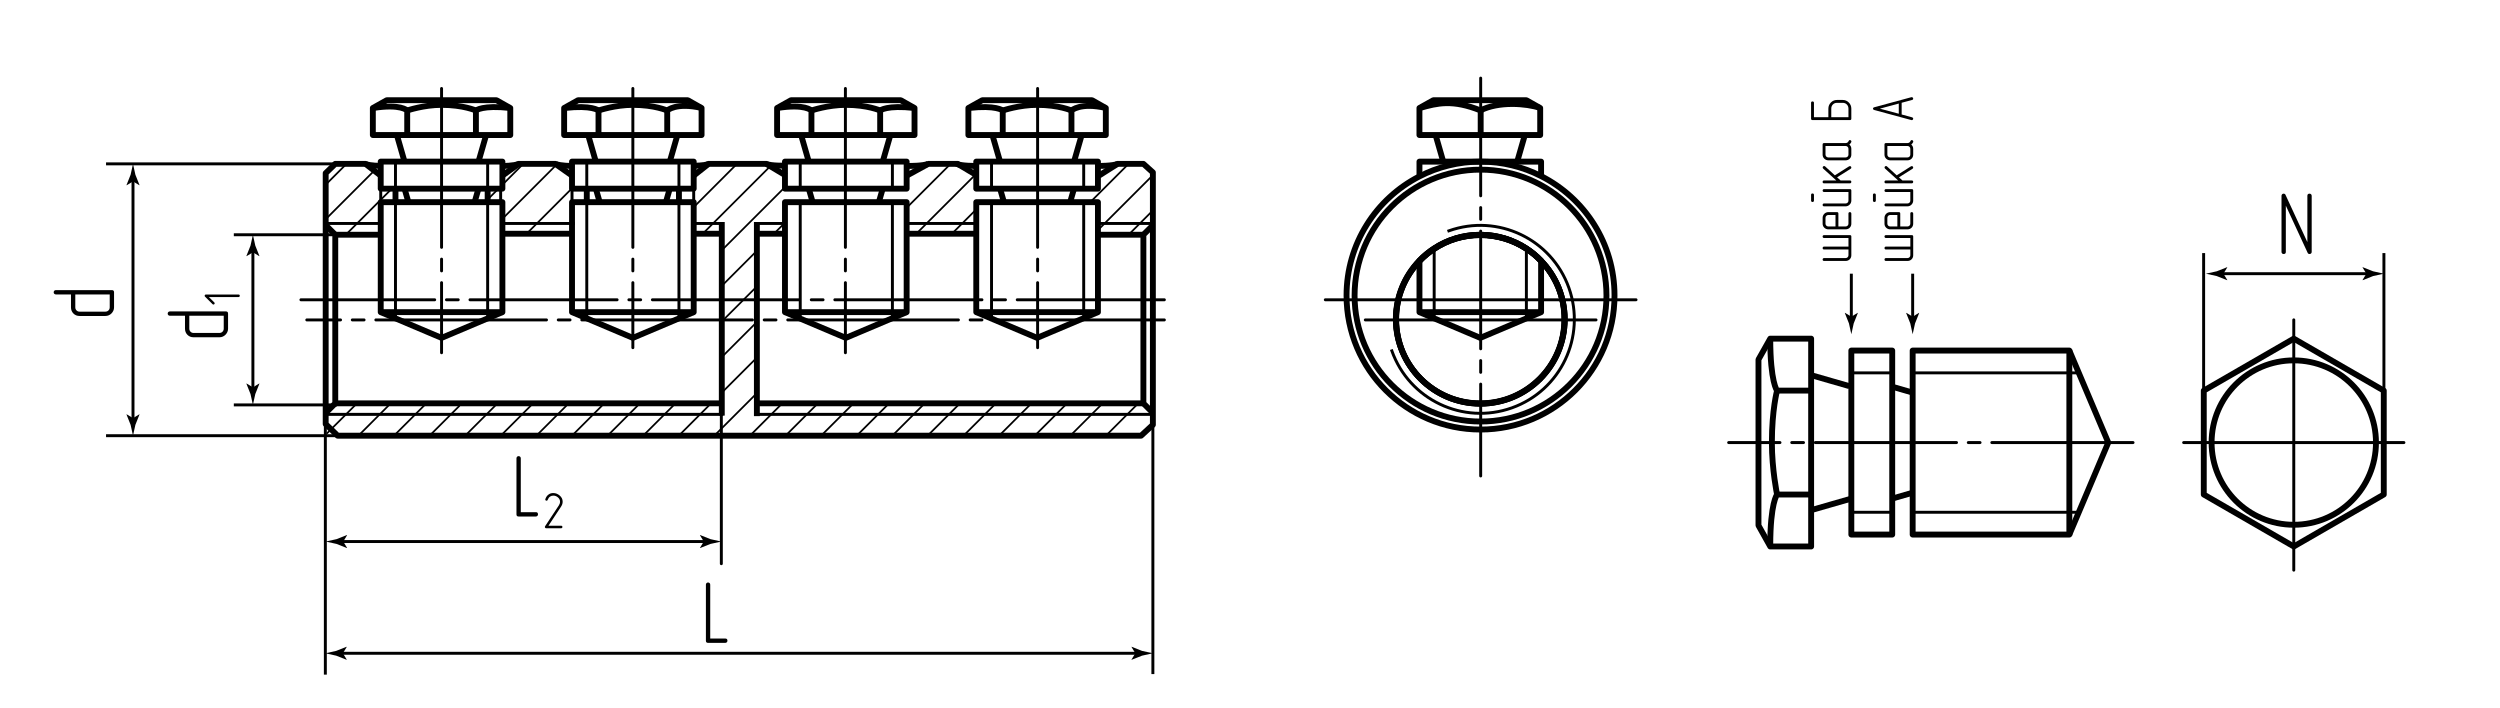 <?xml version="1.0" encoding="utf-8"?>
<!-- Generator: Adobe Illustrator 24.1.1, SVG Export Plug-In . SVG Version: 6.00 Build 0)  -->
<svg version="1.1" id="sb" xmlns="http://www.w3.org/2000/svg" xmlns:xlink="http://www.w3.org/1999/xlink" x="0px" y="0px"
	 viewBox="0 0 424.851 120.255" style="enable-background:new 0 0 424.851 120.255;" xml:space="preserve">
<style type="text/css">
	.st0{fill:none;stroke:#000000;stroke-width:0.3;stroke-linecap:round;stroke-miterlimit:10;}
	.st1{fill:none;stroke:#000000;stroke-width:0.5;stroke-linecap:round;stroke-linejoin:round;stroke-dasharray:20,2,2,2;}
	.st2{fill:none;stroke:#000000;stroke-width:0.5;stroke-linecap:round;stroke-linejoin:round;}
	.st3{fill:none;stroke:#000000;stroke-width:0.5;stroke-linecap:round;stroke-linejoin:round;stroke-dasharray:29,2,2,2;}
	.st4{fill:none;stroke:#000000;stroke-width:0.5;stroke-linecap:round;stroke-linejoin:round;stroke-dasharray:27,2,2,2;}
	.st5{fill:none;stroke:#000000;stroke-width:0.5;stroke-linecap:round;stroke-linejoin:round;stroke-dasharray:24,2,2,2;}
	.st6{fill:none;stroke:#000000;stroke-width:0.5;stroke-linecap:round;stroke-linejoin:round;stroke-dasharray:25,2,2,2;}
	.st7{fill:none;stroke:#000000;stroke-width:0.5;}
	.st8{fill:none;stroke:#000000;stroke-width:0.5;stroke-linecap:square;stroke-linejoin:round;stroke-miterlimit:10;}
	.st9{fill:none;stroke:#000000;stroke-linejoin:round;stroke-miterlimit:10;}
</style>
<g id="Sections">
	<line class="st0" x1="187.855" y1="74.128" x2="193.436" y2="68.547"/>
	<line class="st0" x1="181.941" y1="73.991" x2="187.523" y2="68.41"/>
	<line class="st0" x1="176.074" y1="73.811" x2="181.195" y2="68.687"/>
	<line class="st0" x1="169.933" y1="73.901" x2="175.17" y2="68.663"/>
	<line class="st0" x1="163.794" y1="73.992" x2="169.169" y2="68.616"/>
	<line class="st0" x1="151.744" y1="73.942" x2="157.161" y2="68.525"/>
	<line class="st0" x1="145.694" y1="73.942" x2="150.949" y2="68.688"/>
	<line class="st0" x1="139.546" y1="74.042" x2="145.064" y2="68.525"/>
	<line class="st0" x1="133.496" y1="74.042" x2="138.921" y2="68.616"/>
	<line class="st0" x1="127.446" y1="74.042" x2="133.076" y2="68.41"/>
	<line class="st0" x1="121.396" y1="74.042" x2="128.491" y2="66.948"/>
	<line class="st0" x1="155.732" y1="39.706" x2="165.593" y2="29.846"/>
	<line class="st0" x1="122.584" y1="66.805" x2="128.62" y2="60.77"/>
	<line class="st0" x1="154.075" y1="35.314" x2="161.497" y2="27.894"/>
	<line class="st0" x1="115.349" y1="74.042" x2="120.429" y2="68.959"/>
	<line class="st0" x1="122.639" y1="60.702" x2="128.62" y2="54.722"/>
	<line class="st0" x1="109.298" y1="74.042" x2="114.382" y2="68.959"/>
	<line class="st0" x1="122.688" y1="54.604" x2="128.62" y2="48.673"/>
	<line class="st0" x1="103.249" y1="74.042" x2="108.332" y2="68.959"/>
	<line class="st0" x1="122.745" y1="48.497" x2="128.349" y2="42.893"/>
	<line class="st0" x1="97.2" y1="74.042" x2="102.282" y2="68.959"/>
	<line class="st0" x1="122.663" y1="42.53" x2="133.265" y2="31.927"/>
	<line class="st0" x1="91.15" y1="74.042" x2="96.232" y2="68.959"/>
	<line class="st0" x1="119.512" y1="39.629" x2="130.748" y2="28.397"/>
	<line class="st0" x1="85.101" y1="74.042" x2="90.184" y2="68.959"/>
	<line class="st0" x1="79.052" y1="74.042" x2="84.132" y2="68.959"/>
	<line class="st0" x1="117.692" y1="35.403" x2="125.493" y2="27.597"/>
	<line class="st0" x1="73.003" y1="74.042" x2="78.044" y2="69"/>
	<line class="st0" x1="66.953" y1="74.042" x2="72.186" y2="68.81"/>
	<line class="st0" x1="60.908" y1="74.041" x2="65.987" y2="68.958"/>
	<line class="st0" x1="58.756" y1="39.894" x2="66.326" y2="32.324"/>
	<line class="st0" x1="55.393" y1="37.21" x2="63.362" y2="29.241"/>
	<line class="st0" x1="55.419" y1="31.311" x2="58.884" y2="27.846"/>
	<line class="st0" x1="55.601" y1="73.611" x2="60.533" y2="68.675"/>
	<line class="st0" x1="89.644" y1="39.567" x2="97.095" y2="32.113"/>
	<line class="st0" x1="85.427" y1="37.135" x2="94.413" y2="28.145"/>
	<line class="st0" x1="85.439" y1="31.337" x2="88.627" y2="28.145"/>
	<line class="st0" x1="82.58" y1="34.195" x2="84.735" y2="32.037"/>
	<line class="st0" x1="157.689" y1="73.992" x2="163.063" y2="68.616"/>
	<line class="st0" x1="161.952" y1="39.536" x2="165.906" y2="35.58"/>
	<line class="st0" x1="192.117" y1="39.563" x2="195.921" y2="35.758"/>
	<line class="st0" x1="186.684" y1="39.002" x2="195.84" y2="29.846"/>
	<line class="st0" x1="185.375" y1="34.26" x2="191.791" y2="27.846"/>
	<line class="st0" x1="131.404" y1="39.838" x2="133.242" y2="38"/>
</g>
<g id="Middles">
	<line class="st1" x1="251.627" y1="13.274" x2="251.627" y2="80.885"/>
	<line class="st2" x1="232.021" y1="54.367" x2="271.231" y2="54.367"/>
	<line class="st3" x1="197.872" y1="54.367" x2="52.138" y2="54.367"/>
	<line class="st4" x1="107.548" y1="15.036" x2="107.548" y2="59.088"/>
	<line class="st4" x1="75.039" y1="15.036" x2="75.039" y2="59.945"/>
	<line class="st4" x1="176.332" y1="15.036" x2="176.332" y2="59.088"/>
	<line class="st4" x1="143.668" y1="15.036" x2="143.668" y2="59.945"/>
	<line class="st2" x1="225.224" y1="50.945" x2="278.03" y2="50.945"/>
	<line class="st2" x1="371.089" y1="75.21" x2="408.522" y2="75.21"/>
	<line class="st2" x1="389.805" y1="54.355" x2="389.805" y2="96.893"/>
	<line class="st5" x1="362.491" y1="75.21" x2="293.767" y2="75.21"/>
	<line class="st6" x1="197.872" y1="50.945" x2="51.138" y2="50.945"/>
</g>
<g id="Texts">
	<g>
		<path d="M120.321,109.248c-0.24,0-0.36-0.12-0.36-0.36v-9.524c0-0.11,0.035-0.2,0.105-0.271c0.07-0.069,0.155-0.104,0.255-0.104
			c0.1,0,0.188,0.032,0.262,0.098c0.075,0.064,0.113,0.157,0.113,0.277v9.149h2.565c0.24,0,0.36,0.126,0.36,0.375
			c0,0.091-0.033,0.173-0.098,0.248s-0.152,0.112-0.262,0.112H120.321z"/>
	</g>
	<g>
		<path d="M88.128,87.775c-0.24,0-0.36-0.12-0.36-0.36V77.89c0-0.11,0.035-0.2,0.105-0.271c0.07-0.069,0.155-0.104,0.255-0.104
			c0.1,0,0.188,0.032,0.262,0.098c0.075,0.064,0.113,0.157,0.113,0.277v9.149h2.565c0.24,0,0.36,0.126,0.36,0.375
			c0,0.091-0.033,0.173-0.098,0.248s-0.152,0.112-0.262,0.112H88.128z"/>
		<path d="M92.801,89.77c-0.058,0-0.108-0.023-0.148-0.07c-0.041-0.046-0.061-0.099-0.061-0.157c0-0.047,0.011-0.081,0.035-0.104
			l2.344-3.551c0.134-0.198,0.201-0.408,0.201-0.63c0-0.285-0.117-0.527-0.35-0.726c-0.233-0.204-0.496-0.306-0.787-0.306
			c-0.21,0-0.396,0.055-0.56,0.166c-0.175,0.122-0.309,0.309-0.402,0.56c-0.012,0.047-0.035,0.082-0.07,0.104
			c-0.035,0.023-0.073,0.035-0.113,0.035c-0.064,0-0.118-0.019-0.162-0.057c-0.043-0.038-0.065-0.089-0.065-0.153
			c0-0.018,0.006-0.044,0.018-0.078c0.122-0.351,0.309-0.609,0.56-0.778c0.215-0.158,0.475-0.236,0.778-0.236
			c0.402,0,0.767,0.14,1.093,0.42c0.338,0.285,0.507,0.635,0.507,1.049c0,0.146-0.023,0.289-0.07,0.429s-0.12,0.286-0.219,0.438
			l-2.125,3.218h2.151c0.146,0,0.219,0.073,0.219,0.219c0,0.053-0.019,0.101-0.057,0.145c-0.038,0.044-0.092,0.065-0.162,0.065
			H92.801z"/>
	</g>
	<g>
		<path d="M392.745,43.071c-0.07,0.065-0.155,0.098-0.255,0.098c-0.16,0-0.271-0.07-0.33-0.21l-3.705-8.01v7.859
			c0,0.24-0.125,0.36-0.375,0.36c-0.1,0-0.186-0.032-0.255-0.098c-0.07-0.064-0.105-0.152-0.105-0.263v-9.524
			c0-0.11,0.035-0.2,0.105-0.271c0.069-0.069,0.155-0.104,0.255-0.104c0.07,0,0.135,0.018,0.195,0.053
			c0.06,0.035,0.104,0.092,0.135,0.172l3.705,8.01v-7.859c0-0.25,0.125-0.375,0.375-0.375c0.09,0,0.173,0.032,0.247,0.098
			c0.075,0.064,0.113,0.157,0.113,0.277v9.524C392.851,42.918,392.815,43.006,392.745,43.071z"/>
	</g>
	<g>
		<g>
			<path d="M314.125,40.447h-4.149c-0.073,0-0.132-0.025-0.176-0.075c-0.043-0.05-0.064-0.108-0.064-0.175
				c0-0.066,0.02-0.123,0.06-0.17c0.04-0.046,0.101-0.07,0.181-0.07h4.399c0.16,0,0.24,0.08,0.24,0.24v3.18
				c0,0.28-0.094,0.512-0.28,0.695c-0.187,0.184-0.42,0.275-0.7,0.275h-3.659c-0.073,0-0.132-0.023-0.176-0.07
				c-0.043-0.046-0.064-0.103-0.064-0.17c0-0.066,0.02-0.125,0.06-0.175c0.04-0.05,0.101-0.075,0.181-0.075h3.659
				c0.141,0,0.257-0.046,0.351-0.14c0.094-0.093,0.14-0.207,0.14-0.34v-0.98h-4.149c-0.16,0-0.24-0.083-0.24-0.25
				c0-0.06,0.02-0.115,0.06-0.165s0.101-0.075,0.181-0.075h4.149V40.447z"/>
			<path d="M313.635,38.487c0.141,0,0.257-0.046,0.351-0.14c0.094-0.093,0.14-0.207,0.14-0.34v-1.71c0-0.167,0.084-0.25,0.25-0.25
				c0.061,0,0.115,0.021,0.165,0.065s0.075,0.105,0.075,0.185v1.71c0,0.28-0.094,0.512-0.28,0.695
				c-0.187,0.184-0.42,0.275-0.7,0.275h-2.93c-0.133,0-0.258-0.025-0.375-0.075c-0.116-0.05-0.22-0.118-0.31-0.205
				c-0.09-0.086-0.16-0.188-0.21-0.305c-0.051-0.116-0.075-0.245-0.075-0.385v-0.98c0-0.14,0.024-0.269,0.075-0.385
				c0.05-0.116,0.12-0.22,0.21-0.31c0.09-0.09,0.193-0.16,0.31-0.21c0.117-0.05,0.242-0.075,0.375-0.075h1.47
				c0.16,0,0.24,0.083,0.24,0.25v2.19H313.635z M311.925,36.537h-1.22c-0.133,0-0.246,0.047-0.34,0.14s-0.14,0.21-0.14,0.35v0.98
				c0,0.133,0.046,0.247,0.14,0.34c0.094,0.094,0.207,0.14,0.34,0.14h1.22V36.537z"/>
			<path d="M308.266,34.087c0,0.074-0.023,0.132-0.07,0.175s-0.104,0.065-0.17,0.065s-0.125-0.02-0.175-0.06
				c-0.051-0.04-0.075-0.1-0.075-0.18v-0.97c0-0.16,0.083-0.24,0.25-0.24c0.066,0,0.123,0.022,0.17,0.065
				c0.047,0.043,0.07,0.102,0.07,0.175V34.087z M314.616,32.387v1.7c0,0.14-0.026,0.269-0.08,0.385
				c-0.053,0.117-0.125,0.22-0.215,0.31c-0.09,0.09-0.193,0.16-0.311,0.21c-0.116,0.05-0.241,0.075-0.375,0.075h-3.659
				c-0.073,0-0.132-0.023-0.176-0.07c-0.043-0.046-0.064-0.103-0.064-0.17c0-0.066,0.02-0.125,0.06-0.175
				c0.04-0.05,0.101-0.075,0.181-0.075h3.659c0.141,0,0.257-0.046,0.351-0.14c0.094-0.093,0.14-0.21,0.14-0.35v-1.46h-4.149
				c-0.073,0-0.132-0.023-0.176-0.07c-0.043-0.046-0.064-0.104-0.064-0.17s0.02-0.125,0.06-0.175c0.04-0.05,0.101-0.075,0.181-0.075
				h4.399C314.536,32.137,314.616,32.221,314.616,32.387z"/>
			<path d="M314.236,28.267c0.047-0.027,0.094-0.04,0.14-0.04c0.067,0,0.124,0.025,0.17,0.075c0.047,0.05,0.07,0.109,0.07,0.175
				c0,0.086-0.036,0.153-0.11,0.2l-2.31,1.46l0.59,0.53h1.59c0.08,0,0.141,0.023,0.181,0.07c0.04,0.047,0.06,0.104,0.06,0.17
				c0,0.067-0.021,0.125-0.065,0.175c-0.043,0.05-0.102,0.075-0.175,0.075h-4.399c-0.16,0-0.24-0.083-0.24-0.25
				c0-0.06,0.02-0.115,0.06-0.165c0.04-0.05,0.101-0.075,0.181-0.075h2.08l-2.23-2.02c-0.054-0.066-0.08-0.126-0.08-0.18
				c0-0.066,0.025-0.125,0.075-0.175s0.108-0.075,0.175-0.075s0.124,0.023,0.17,0.07l1.65,1.51L314.236,28.267z"/>
			<path d="M314.375,23.807c0.067,0,0.125,0.023,0.175,0.07c0.051,0.046,0.075,0.104,0.075,0.17c0,0.04-0.003,0.07-0.01,0.09
				c-0.014,0.054-0.06,0.13-0.14,0.23c-0.04,0.06-0.104,0.127-0.19,0.2c0.22,0.193,0.33,0.437,0.33,0.73v0.98
				c0,0.28-0.094,0.512-0.28,0.695c-0.187,0.184-0.42,0.275-0.7,0.275h-2.93c-0.133,0-0.258-0.025-0.375-0.075
				c-0.116-0.05-0.22-0.118-0.31-0.205c-0.09-0.086-0.16-0.188-0.21-0.305c-0.051-0.116-0.075-0.245-0.075-0.385v-1.71
				c0-0.167,0.08-0.25,0.24-0.25h3.659c0.114,0,0.219-0.03,0.315-0.09c0.097-0.06,0.162-0.14,0.195-0.24
				C314.186,23.867,314.262,23.807,314.375,23.807z M310.226,24.807v1.47c0,0.133,0.046,0.247,0.14,0.34
				c0.094,0.094,0.207,0.14,0.34,0.14h2.93c0.141,0,0.257-0.046,0.351-0.14c0.094-0.093,0.14-0.207,0.14-0.34v-0.98
				c0-0.14-0.046-0.257-0.14-0.35s-0.21-0.14-0.351-0.14H310.226z"/>
			<path d="M310.715,18.457c0-0.407,0.144-0.753,0.431-1.04c0.279-0.287,0.623-0.43,1.029-0.43h0.98c0.4,0,0.743,0.143,1.03,0.43
				c0.286,0.287,0.43,0.633,0.43,1.04v1.71c0,0.16-0.08,0.24-0.24,0.24h-6.35c-0.167,0-0.25-0.08-0.25-0.24v-2.69
				c0-0.16,0.083-0.24,0.25-0.24c0.066,0,0.123,0.02,0.17,0.06s0.07,0.1,0.07,0.18v2.44h2.449V18.457z M314.125,18.457
				c0-0.28-0.092-0.513-0.274-0.7c-0.184-0.187-0.415-0.28-0.695-0.28h-0.98c-0.279,0-0.511,0.093-0.694,0.28
				c-0.184,0.187-0.275,0.42-0.275,0.7v1.46h2.92V18.457z"/>
		</g>
	</g>
	<g>
		<path d="M324.639,40.447h-4.149c-0.073,0-0.132-0.025-0.176-0.075c-0.043-0.05-0.064-0.108-0.064-0.175
			c0-0.066,0.02-0.123,0.06-0.17c0.04-0.046,0.101-0.07,0.181-0.07h4.399c0.16,0,0.24,0.08,0.24,0.24v3.18
			c0,0.28-0.094,0.512-0.28,0.695c-0.187,0.184-0.42,0.275-0.7,0.275h-3.659c-0.073,0-0.132-0.023-0.176-0.07
			c-0.043-0.046-0.064-0.103-0.064-0.17c0-0.066,0.02-0.125,0.06-0.175c0.04-0.05,0.101-0.075,0.181-0.075h3.659
			c0.141,0,0.257-0.046,0.351-0.14c0.094-0.093,0.14-0.207,0.14-0.34v-0.98h-4.149c-0.16,0-0.24-0.083-0.24-0.25
			c0-0.06,0.02-0.115,0.06-0.165s0.101-0.075,0.181-0.075h4.149V40.447z"/>
		<path d="M324.148,38.487c0.141,0,0.257-0.046,0.351-0.14c0.094-0.093,0.14-0.207,0.14-0.34v-1.71c0-0.167,0.084-0.25,0.25-0.25
			c0.061,0,0.115,0.021,0.165,0.065s0.075,0.105,0.075,0.185v1.71c0,0.28-0.094,0.512-0.28,0.695c-0.187,0.184-0.42,0.275-0.7,0.275
			h-2.93c-0.133,0-0.258-0.025-0.375-0.075c-0.116-0.05-0.22-0.118-0.31-0.205c-0.09-0.086-0.16-0.188-0.21-0.305
			c-0.051-0.116-0.075-0.245-0.075-0.385v-0.98c0-0.14,0.024-0.269,0.075-0.385c0.05-0.116,0.12-0.22,0.21-0.31
			c0.09-0.09,0.193-0.16,0.31-0.21c0.117-0.05,0.242-0.075,0.375-0.075h1.47c0.16,0,0.24,0.083,0.24,0.25v2.19H324.148z
			 M322.438,36.537h-1.22c-0.133,0-0.246,0.047-0.34,0.14s-0.14,0.21-0.14,0.35v0.98c0,0.133,0.046,0.247,0.14,0.34
			c0.094,0.094,0.207,0.14,0.34,0.14h1.22V36.537z"/>
		<path d="M318.779,34.087c0,0.074-0.023,0.132-0.07,0.175s-0.104,0.065-0.17,0.065s-0.125-0.02-0.175-0.06
			c-0.051-0.04-0.075-0.1-0.075-0.18v-0.97c0-0.16,0.083-0.24,0.25-0.24c0.066,0,0.123,0.022,0.17,0.065
			c0.047,0.043,0.07,0.102,0.07,0.175V34.087z M325.129,32.387v1.7c0,0.14-0.026,0.269-0.08,0.385
			c-0.053,0.117-0.125,0.22-0.215,0.31c-0.09,0.09-0.193,0.16-0.311,0.21c-0.116,0.05-0.241,0.075-0.375,0.075h-3.659
			c-0.073,0-0.132-0.023-0.176-0.07c-0.043-0.046-0.064-0.103-0.064-0.17c0-0.066,0.02-0.125,0.06-0.175
			c0.04-0.05,0.101-0.075,0.181-0.075h3.659c0.141,0,0.257-0.046,0.351-0.14c0.094-0.093,0.14-0.21,0.14-0.35v-1.46h-4.149
			c-0.073,0-0.132-0.023-0.176-0.07c-0.043-0.046-0.064-0.104-0.064-0.17s0.02-0.125,0.06-0.175c0.04-0.05,0.101-0.075,0.181-0.075
			h4.399C325.049,32.137,325.129,32.221,325.129,32.387z"/>
		<path d="M324.749,28.267c0.047-0.027,0.094-0.04,0.14-0.04c0.067,0,0.124,0.025,0.17,0.075c0.047,0.05,0.07,0.109,0.07,0.175
			c0,0.086-0.036,0.153-0.11,0.2l-2.31,1.46l0.59,0.53h1.59c0.08,0,0.141,0.023,0.181,0.07c0.04,0.047,0.06,0.104,0.06,0.17
			c0,0.067-0.021,0.125-0.065,0.175c-0.043,0.05-0.102,0.075-0.175,0.075h-4.399c-0.16,0-0.24-0.083-0.24-0.25
			c0-0.06,0.02-0.115,0.06-0.165c0.04-0.05,0.101-0.075,0.181-0.075h2.08l-2.23-2.02c-0.054-0.066-0.08-0.126-0.08-0.18
			c0-0.066,0.025-0.125,0.075-0.175s0.108-0.075,0.175-0.075s0.124,0.023,0.17,0.07l1.65,1.51L324.749,28.267z"/>
		<path d="M324.889,23.807c0.067,0,0.125,0.023,0.175,0.07c0.051,0.046,0.075,0.104,0.075,0.17c0,0.04-0.003,0.07-0.01,0.09
			c-0.014,0.054-0.06,0.13-0.14,0.23c-0.04,0.06-0.104,0.127-0.19,0.2c0.22,0.193,0.33,0.437,0.33,0.73v0.98
			c0,0.28-0.094,0.512-0.28,0.695c-0.187,0.184-0.42,0.275-0.7,0.275h-2.93c-0.133,0-0.258-0.025-0.375-0.075
			c-0.116-0.05-0.22-0.118-0.31-0.205c-0.09-0.086-0.16-0.188-0.21-0.305c-0.051-0.116-0.075-0.245-0.075-0.385v-1.71
			c0-0.167,0.08-0.25,0.24-0.25h3.659c0.114,0,0.219-0.03,0.315-0.09c0.097-0.06,0.162-0.14,0.195-0.24
			C324.699,23.867,324.775,23.807,324.889,23.807z M320.739,24.807v1.47c0,0.133,0.046,0.247,0.14,0.34
			c0.094,0.094,0.207,0.14,0.34,0.14h2.93c0.141,0,0.257-0.046,0.351-0.14c0.094-0.093,0.14-0.207,0.14-0.34v-0.98
			c0-0.14-0.046-0.257-0.14-0.35s-0.21-0.14-0.351-0.14H320.739z"/>
		<path d="M324.938,19.936c0.127,0.04,0.19,0.117,0.19,0.23c0,0.067-0.023,0.125-0.07,0.175c-0.046,0.05-0.103,0.075-0.17,0.075
			c-0.026,0-0.05-0.003-0.069-0.01l-6.301-1.71c-0.146-0.04-0.22-0.116-0.22-0.23c0-0.12,0.073-0.2,0.22-0.24l6.301-1.71h0.069
			c0.067,0,0.124,0.025,0.17,0.076c0.047,0.049,0.07,0.104,0.07,0.164c0,0.127-0.063,0.203-0.19,0.23l-1.77,0.479v1.99
			L324.938,19.936z M319.469,18.466l3.21,0.86v-1.73L319.469,18.466z"/>
	</g>
	<g>
		<path d="M28.872,53.658c-0.11,0-0.2-0.035-0.27-0.105s-0.105-0.155-0.105-0.255s0.032-0.188,0.097-0.263
			c0.065-0.075,0.158-0.112,0.278-0.112h9.525c0.24,0,0.36,0.125,0.36,0.375v2.55c0,0.21-0.04,0.402-0.12,0.577
			c-0.08,0.176-0.188,0.33-0.322,0.466c-0.135,0.135-0.29,0.239-0.465,0.314c-0.175,0.075-0.362,0.112-0.563,0.112h-4.395
			c-0.42,0-0.767-0.14-1.042-0.42c-0.275-0.279-0.412-0.63-0.412-1.05v-2.189H28.872z M32.171,55.847c0,0.21,0.07,0.385,0.21,0.525
			c0.14,0.14,0.31,0.21,0.51,0.21h4.395c0.21,0,0.385-0.07,0.525-0.21c0.14-0.141,0.21-0.315,0.21-0.525v-2.189h-5.85V55.847z"/>
		<path d="M40.699,50.115c0.035,0.041,0.052,0.09,0.052,0.148s-0.019,0.109-0.057,0.153c-0.038,0.043-0.089,0.065-0.153,0.065
			h-5.046l0.918,0.909c0.046,0.047,0.07,0.097,0.07,0.148c0,0.059-0.022,0.109-0.065,0.153c-0.044,0.044-0.095,0.065-0.153,0.065
			c-0.052,0-0.102-0.023-0.148-0.069l-1.277-1.277c-0.041-0.035-0.061-0.081-0.061-0.14s0.019-0.109,0.057-0.153
			c0.038-0.044,0.089-0.065,0.153-0.065h5.553C40.611,50.053,40.664,50.074,40.699,50.115z"/>
	</g>
	<g>
		<path d="M9.497,50.037c-0.11,0-0.2-0.035-0.27-0.105s-0.105-0.155-0.105-0.255s0.032-0.188,0.097-0.263
			c0.065-0.075,0.158-0.112,0.278-0.112h9.525c0.24,0,0.36,0.125,0.36,0.375v2.55c0,0.21-0.04,0.402-0.12,0.577
			c-0.08,0.176-0.188,0.33-0.322,0.466c-0.135,0.135-0.29,0.239-0.465,0.314c-0.175,0.075-0.362,0.112-0.563,0.112h-4.395
			c-0.42,0-0.767-0.14-1.042-0.42c-0.275-0.279-0.412-0.63-0.412-1.05v-2.189H9.497z M12.796,52.226c0,0.21,0.07,0.385,0.21,0.525
			c0.14,0.14,0.31,0.21,0.51,0.21h4.395c0.21,0,0.385-0.07,0.525-0.21c0.14-0.141,0.21-0.315,0.21-0.525v-2.189h-5.85V52.226z"/>
	</g>
</g>
<g id="Pointers">
	<g id="Pointers_1_">
		<g>
			<line class="st7" x1="193.476" y1="111.018" x2="57.734" y2="111.018"/>
			<g>
				<path d="M192.937,111.018l-0.657,1.081l0.037,0.024l1.762-0.7c0.614-0.135,1.228-0.27,1.842-0.405
					c-0.614-0.135-1.228-0.27-1.842-0.405l-1.762-0.7l-0.037,0.018L192.937,111.018z"/>
			</g>
			<g>
				<path d="M58.273,111.018l0.657,1.081l-0.037,0.024l-1.763-0.7c-0.614-0.135-1.228-0.27-1.842-0.405
					c0.614-0.135,1.228-0.27,1.842-0.405l1.763-0.7l0.037,0.018L58.273,111.018z"/>
			</g>
		</g>
	</g>
	<g id="Pointers_39_">
		<g>
			<line class="st7" x1="42.978" y1="66.364" x2="42.978" y2="42.34"/>
			<g>
				<path d="M42.978,65.825l-1.081-0.657l-0.024,0.037l0.7,1.762c0.135,0.614,0.27,1.228,0.405,1.842
					c0.135-0.614,0.27-1.228,0.405-1.842l0.7-1.762l-0.018-0.037L42.978,65.825z"/>
			</g>
			<g>
				<path d="M42.978,42.878l-1.081,0.657l-0.024-0.037l0.7-1.763c0.135-0.614,0.27-1.228,0.405-1.842
					c0.135,0.614,0.27,1.228,0.405,1.842l0.7,1.763l-0.018,0.037L42.978,42.878z"/>
			</g>
		</g>
	</g>
	<g id="Pointers_37_">
		<g>
			<line class="st7" x1="22.602" y1="71.596" x2="22.602" y2="30.292"/>
			<g>
				<path d="M22.602,71.057L21.521,70.4l-0.024,0.037l0.7,1.763c0.135,0.614,0.27,1.228,0.405,1.842
					c0.135-0.614,0.27-1.228,0.405-1.842l0.7-1.763L23.689,70.4L22.602,71.057z"/>
			</g>
			<g>
				<path d="M22.602,30.83l-1.081,0.657l-0.024-0.037l0.7-1.763c0.135-0.614,0.27-1.228,0.405-1.842
					c0.135,0.614,0.27,1.228,0.405,1.842l0.7,1.763l-0.018,0.037L22.602,30.83z"/>
			</g>
		</g>
	</g>
	<g id="Pointers_29_">
		<g>
			<line class="st7" x1="57.792" y1="92.03" x2="120.139" y2="92.03"/>
			<g>
				<path d="M58.331,92.03l0.657-1.081l-0.037-0.024l-1.763,0.7c-0.614,0.135-1.228,0.27-1.842,0.405
					c0.614,0.135,1.228,0.27,1.842,0.405l1.763,0.7l0.037-0.018L58.331,92.03z"/>
			</g>
			<g>
				<path d="M119.6,92.03l-0.657-1.081l0.037-0.024l1.762,0.7c0.614,0.135,1.228,0.27,1.842,0.405
					c-0.614,0.135-1.228,0.27-1.842,0.405l-1.762,0.7l-0.037-0.018L119.6,92.03z"/>
			</g>
		</g>
	</g>
	<g id="Pointers_27_">
		<g>
			<line class="st7" x1="377.315" y1="46.51" x2="402.679" y2="46.51"/>
			<g>
				<path d="M377.853,46.51l0.657-1.081l-0.037-0.024l-1.762,0.7c-0.614,0.135-1.228,0.27-1.842,0.405
					c0.614,0.135,1.228,0.27,1.842,0.405l1.762,0.7l0.037-0.018L377.853,46.51z"/>
			</g>
			<g>
				<path d="M402.14,46.51l-0.657-1.081l0.037-0.024l1.763,0.7c0.614,0.135,1.228,0.27,1.842,0.405
					c-0.614,0.135-1.228,0.27-1.842,0.405l-1.763,0.7l-0.037-0.018L402.14,46.51z"/>
			</g>
		</g>
	</g>
	<g id="Pointers_25_">
		<g>
			<line class="st7" x1="325.039" y1="54.356" x2="325.039" y2="46.51"/>
			<g>
				<path d="M325.039,53.817l-1.081-0.657l-0.024,0.037l0.7,1.763c0.135,0.614,0.27,1.228,0.405,1.842
					c0.135-0.614,0.27-1.228,0.405-1.842l0.7-1.763l-0.018-0.037L325.039,53.817z"/>
			</g>
		</g>
	</g>
	<g id="Pointers_21_">
		<g>
			<line class="st7" x1="314.616" y1="54.356" x2="314.616" y2="46.51"/>
			<g>
				<path d="M314.616,53.817l-1.081-0.657l-0.024,0.037l0.7,1.763c0.135,0.614,0.27,1.228,0.405,1.842
					c0.135-0.614,0.27-1.228,0.405-1.842l0.7-1.763l-0.018-0.037L314.616,53.817z"/>
			</g>
		</g>
	</g>
</g>
<g id="Сallout">
	<line id="Сallout_12_" class="st7" x1="55.289" y1="53.036" x2="55.289" y2="114.646"/>
	<line id="Сallout_8_" class="st7" x1="195.921" y1="71.201" x2="195.921" y2="114.554"/>
	<line id="Сallout_5_" class="st7" x1="18.021" y1="74.042" x2="57.255" y2="74.042"/>
	<line id="Сallout_6_" class="st7" x1="18.021" y1="27.846" x2="57.255" y2="27.846"/>
	<line id="Сallout_7_" class="st7" x1="39.734" y1="39.894" x2="57.255" y2="39.894"/>
	<line id="Сallout_9_" class="st7" x1="39.734" y1="68.81" x2="57.255" y2="68.81"/>
	<line id="Сallout_4_" class="st7" x1="405.124" y1="43.009" x2="405.124" y2="71.905"/>
	<line id="Сallout_3_" class="st7" x1="374.486" y1="43.009" x2="374.486" y2="71.905"/>
	<line class="st2" x1="122.584" y1="67.445" x2="122.584" y2="95.796"/>
</g>
<g id="Thread">
	<line class="st8" x1="353.269" y1="63.366" x2="325.039" y2="63.366"/>
	<line class="st8" x1="321.565" y1="63.366" x2="314.616" y2="63.366"/>
	<line class="st8" x1="353.269" y1="87.053" x2="325.039" y2="87.053"/>
	<line class="st8" x1="321.565" y1="87.053" x2="314.616" y2="87.053"/>
	<line class="st8" x1="82.871" y1="54.105" x2="82.871" y2="34.356"/>
	<line class="st8" x1="82.871" y1="32.059" x2="82.871" y2="27.464"/>
	<line class="st8" x1="67.208" y1="54.105" x2="67.208" y2="34.356"/>
	<line class="st8" x1="67.208" y1="32.059" x2="67.208" y2="27.464"/>
	<line class="st8" x1="115.38" y1="54.105" x2="115.38" y2="34.356"/>
	<line class="st8" x1="115.38" y1="32.059" x2="115.38" y2="27.464"/>
	<line class="st8" x1="99.717" y1="54.105" x2="99.717" y2="34.356"/>
	<polyline class="st8" points="259.394,42.227 259.394,53.047 259.394,54.107 	"/>
	<polyline class="st8" points="243.724,42.227 243.724,53.047 243.724,54.107 	"/>
	<line class="st8" x1="99.717" y1="32.059" x2="99.717" y2="27.464"/>
	<line class="st8" x1="151.655" y1="54.105" x2="151.655" y2="34.356"/>
	<line class="st8" x1="151.655" y1="32.059" x2="151.655" y2="27.464"/>
	<line class="st8" x1="135.992" y1="54.105" x2="135.992" y2="34.356"/>
	<line class="st8" x1="135.992" y1="32.059" x2="135.992" y2="27.464"/>
	<line class="st8" x1="184.164" y1="54.105" x2="184.164" y2="34.356"/>
	<line class="st8" x1="184.164" y1="32.059" x2="184.164" y2="27.464"/>
	<line class="st8" x1="168.501" y1="54.105" x2="168.501" y2="34.356"/>
	<line class="st8" x1="168.501" y1="32.059" x2="168.501" y2="27.464"/>
	<line class="st8" x1="55.347" y1="37.972" x2="64.701" y2="37.972"/>
	<line class="st8" x1="85.378" y1="37.972" x2="97.398" y2="37.972"/>
	<line class="st8" x1="117.811" y1="37.972" x2="122.661" y2="37.972"/>
	<line class="st8" x1="55.289" y1="70.418" x2="122.661" y2="70.418"/>
	<line class="st8" x1="195.996" y1="70.418" x2="128.624" y2="70.418"/>
	<line class="st8" x1="133.397" y1="37.972" x2="128.624" y2="37.972"/>
	<line class="st8" x1="117.887" y1="34.578" x2="117.887" y2="32.059"/>
	<line class="st8" x1="97.209" y1="34.578" x2="97.209" y2="32.059"/>
	<line class="st8" x1="85.081" y1="34.578" x2="85.081" y2="32.059"/>
	<line class="st8" x1="64.701" y1="34.578" x2="64.701" y2="32.059"/>
	<path class="st8" d="M246.22,39.228c8.308-2.958,17.44,1.379,20.397,9.687s-1.379,17.44-9.687,20.397
		c-8.308,2.958-17.44-1.379-20.397-9.687"/>
	<line class="st8" x1="165.906" y1="37.972" x2="154.231" y2="37.972"/>
	<line class="st8" x1="195.921" y1="37.972" x2="186.592" y2="37.972"/>
</g>
<g id="BaseContour">
	<line class="st9" x1="56.976" y1="39.894" x2="64.701" y2="39.894"/>
	<polyline class="st9" points="133.572,29.846 130.217,27.846 120.415,27.846 117.887,29.846 	"/>
	<polyline class="st9" points="166.081,29.846 162.728,27.846 157.749,27.846 154.25,29.762 	"/>
	<polyline class="st9" points="64.701,29.846 62.106,27.846 56.976,27.846 55.347,29.426 55.347,72.064 57.383,74.042 
		193.915,74.042 195.921,72.191 195.921,29.298 194.309,27.846 189.919,27.846 186.759,29.846 	"/>
	<path class="st9" d="M64.701,27.846"/>
	<path class="st9" d="M85.378,27.846"/>
	<polyline class="st9" points="97.209,29.846 94.372,27.846 88.149,27.846 85.378,29.846 	"/>
	<path class="st9" d="M97.209,27.846"/>
	<path class="st9" d="M117.887,27.846"/>
	<line class="st9" x1="61.353" y1="56.515" x2="61.353" y2="56.515"/>
	<path class="st9" d="M403.773,75.21c0-7.715-6.253-13.968-13.968-13.968c-7.712,0-13.965,6.253-13.965,13.968
		c0,7.714,6.253,13.968,13.965,13.968C397.521,89.178,403.773,82.924,403.773,75.21z"/>
	<g>
		<rect x="314.616" y="59.575" class="st9" width="6.949" height="31.271"/>
		<polygon class="st9" points="307.786,92.87 300.837,92.87 298.837,89.295 298.837,61.098 300.837,57.55 307.786,57.55 		"/>
		<polygon class="st9" points="351.665,90.845 325.039,90.845 325.039,59.575 351.665,59.575 351.665,60.029 		"/>
		<polyline class="st9" points="351.665,90.845 358.281,75.21 351.665,59.575 		"/>
		<line class="st9" x1="325.039" y1="66.721" x2="321.565" y2="65.721"/>
		<line class="st9" x1="314.284" y1="65.624" x2="307.994" y2="63.814"/>
		<line class="st9" x1="325.039" y1="83.728" x2="321.565" y2="84.728"/>
		<line class="st9" x1="314.668" y1="84.714" x2="307.786" y2="86.695"/>
		<path class="st9" d="M307.786,66.38h-5.789c0,0-1.16-1.409-1.16-8.83"/>
		<path class="st9" d="M307.786,84.04h-5.789c0,0-1.16,1.387-1.16,8.693"/>
		<path class="st9" d="M301.997,66.38c0,0-0.883,3.239-0.883,8.83c0,4.606,0.883,8.83,0.883,8.83"/>
	</g>
	<polygon class="st9" points="389.805,57.55 405.099,66.38 405.099,84.04 389.805,92.87 374.511,84.04 374.511,66.38 	"/>
	<g>
		
			<rect x="72.742" y="19.423" transform="matrix(-1.836970e-16 1 -1 -1.836970e-16 104.801 -45.278)" class="st9" width="4.595" height="20.678"/>
		<polygon class="st9" points="63.362,22.948 63.362,18.353 65.726,17.03 84.371,17.03 86.717,18.353 86.717,22.948 		"/>
		<polygon class="st9" points="64.701,53.044 64.701,34.356 85.378,34.356 85.378,53.044 85.078,53.044 		"/>
		<polyline class="st9" points="64.701,53.044 75.039,57.419 85.378,53.044 		"/>
		<line class="st9" x1="80.653" y1="34.356" x2="81.314" y2="32.059"/>
		<line class="st9" x1="81.378" y1="27.245" x2="82.575" y2="23.085"/>
		<line class="st9" x1="69.407" y1="34.356" x2="68.745" y2="32.059"/>
		<line class="st9" x1="68.755" y1="27.499" x2="67.445" y2="22.948"/>
		<path class="st9" d="M80.878,22.948v-4.167c0,0,1.098-0.958,5.839-0.428"/>
		<path class="st9" d="M69.201,22.948v-4.167c0,0-1.101-1.177-5.749-0.428"/>
		<path class="st9" d="M80.878,18.781c0,0-2.142-0.958-5.839-0.958c-3.046,0-5.839,0.958-5.839,0.958"/>
	</g>
	<g>
		
			<rect x="105.251" y="19.423" transform="matrix(-1.836970e-16 1 -1 -1.836970e-16 137.31 -77.787)" class="st9" width="4.595" height="20.678"/>
		<polygon class="st9" points="95.871,22.948 95.871,18.353 98.234,17.03 116.88,17.03 119.226,18.353 119.226,22.948 		"/>
		<polygon class="st9" points="97.209,53.044 97.209,34.356 117.887,34.356 117.887,53.044 117.587,53.044 		"/>
		<polyline class="st9" points="97.209,53.044 107.548,57.419 117.887,53.044 		"/>
		<line class="st9" x1="113.162" y1="34.356" x2="113.823" y2="32.059"/>
		<line class="st9" x1="113.887" y1="27.245" x2="115.084" y2="23.085"/>
		<line class="st9" x1="101.915" y1="34.356" x2="101.254" y2="32.059"/>
		<line class="st9" x1="101.264" y1="27.499" x2="99.954" y2="22.948"/>
		<path class="st9" d="M113.387,22.948v-4.167c0,0,1.507-1.432,5.839-0.428"/>
		<path class="st9" d="M101.71,22.948v-4.167c0,0-1.101-0.958-5.749-0.428"/>
		<path class="st9" d="M113.387,18.781c0,0-2.142-0.958-5.839-0.958c-3.046,0-5.839,0.958-5.839,0.958"/>
	</g>
	<g>
		
			<rect x="141.439" y="19.423" transform="matrix(-1.836970e-16 1 -1 -1.836970e-16 173.498 -113.975)" class="st9" width="4.595" height="20.678"/>
		<polygon class="st9" points="132.059,22.948 132.059,18.353 134.422,17.03 153.068,17.03 155.414,18.353 155.414,22.948 		"/>
		<polygon class="st9" points="133.397,53.044 133.397,34.356 154.075,34.356 154.075,53.044 153.775,53.044 		"/>
		<polyline class="st9" points="133.397,53.044 143.736,57.419 154.075,53.044 		"/>
		<line class="st9" x1="149.35" y1="34.356" x2="150.011" y2="32.059"/>
		<line class="st9" x1="150.075" y1="27.245" x2="151.272" y2="23.085"/>
		<line class="st9" x1="138.103" y1="34.356" x2="137.442" y2="32.059"/>
		<line class="st9" x1="137.452" y1="27.499" x2="136.142" y2="22.948"/>
		<path class="st9" d="M149.575,22.948v-4.167c0,0,1.098-0.958,5.839-0.428"/>
		<path class="st9" d="M137.897,22.948v-4.167c0,0-1.101-1.177-5.749-0.428"/>
		<path class="st9" d="M149.575,18.781c0,0-2.142-0.958-5.839-0.958c-3.046,0-5.839,0.958-5.839,0.958"/>
	</g>
	<g>
		
			<rect x="173.947" y="19.423" transform="matrix(-1.836970e-16 1 -1 -1.836970e-16 206.007 -146.483)" class="st9" width="4.595" height="20.678"/>
		<polygon class="st9" points="164.568,22.948 164.568,18.353 166.931,17.03 185.576,17.03 187.923,18.353 187.923,22.948 		"/>
		<polygon class="st9" points="165.906,53.044 165.906,34.356 186.584,34.356 186.584,53.044 186.283,53.044 		"/>
		<polyline class="st9" points="165.906,53.044 176.245,57.419 186.584,53.044 		"/>
		<line class="st9" x1="181.859" y1="34.356" x2="182.52" y2="32.059"/>
		<line class="st9" x1="182.583" y1="27.245" x2="183.781" y2="23.085"/>
		<line class="st9" x1="170.612" y1="34.356" x2="169.951" y2="32.059"/>
		<line class="st9" x1="169.961" y1="27.499" x2="168.65" y2="22.948"/>
		<path class="st9" d="M182.084,22.948v-4.167c0,0,1.507-1.432,5.839-0.428"/>
		<path class="st9" d="M170.406,22.948v-4.167c0,0-1.101-0.958-5.749-0.428"/>
		<path class="st9" d="M182.084,18.781c0,0-2.142-0.958-5.839-0.958c-3.046,0-5.839,0.958-5.839,0.958"/>
	</g>
	<g>
		<polyline class="st9" points="261.894,29.917 261.894,27.467 251.624,27.467 245.264,27.467 241.224,27.467 241.224,29.987 		"/>
		<polygon class="st9" points="241.22,22.948 241.22,18.353 243.584,17.03 259.394,17.03 261.74,18.353 261.74,22.948 		"/>
		<path class="st9" d="M261.894,44.307v8.74h-20.67v-8.75c0.75-0.78,1.59-1.48,2.5-2.07c2.25-1.48,4.94-2.33,7.83-2.33
			c2.9,0,5.59,0.86,7.84,2.33C260.314,42.827,261.154,43.527,261.894,44.307z"/>
		<polyline class="st9" points="241.22,53.044 251.559,57.419 261.898,53.044 		"/>
		<line class="st9" x1="257.897" y1="27.245" x2="259.095" y2="23.085"/>
		<line class="st9" x1="245.275" y1="27.499" x2="243.964" y2="22.948"/>
		<path class="st9" d="M251.559,18.781c3.09-1.591,7.865-1.227,10.181-0.428"/>
		<path class="st9" d="M251.627,22.948c0,0,0-3.184,0-4.167c-4.766-1.911-7.353-1.272-10.317-0.428"/>
	</g>
	<line class="st9" x1="85.378" y1="39.725" x2="97.209" y2="39.725"/>
	<line class="st9" x1="117.887" y1="39.725" x2="122.661" y2="39.725"/>
	<polyline class="st9" points="55.363,38.281 56.976,39.894 56.976,68.543 55.399,70.121 	"/>
	<line class="st9" x1="82.871" y1="32.059" x2="82.871" y2="34.195"/>
	<line class="st9" x1="67.208" y1="32.059" x2="67.208" y2="34.356"/>
	<line class="st9" x1="99.717" y1="32.317" x2="99.717" y2="34.356"/>
	<line class="st9" x1="115.38" y1="32.059" x2="115.38" y2="34.356"/>
	<path class="st9" d="M261.871,29.917c-3.08-1.57-6.57-2.45-10.27-2.45c-3.74,0-7.28,0.91-10.4,2.52
		c-7.35,3.77-12.37,11.42-12.37,20.24c0,12.58,10.2,22.77,22.77,22.77c12.58,0,22.77-10.19,22.77-22.77
		C274.371,41.347,269.291,33.657,261.871,29.917z M251.531,68.547c-7.91,0-14.32-6.42-14.32-14.33c0-3.86,1.52-7.35,3.99-9.92
		c0.75-0.78,1.59-1.48,2.5-2.07c2.25-1.48,4.94-2.33,7.83-2.33c2.9,0,5.59,0.86,7.84,2.33c0.92,0.6,1.76,1.3,2.5,2.08
		c2.48,2.57,3.99,6.06,3.99,9.91C265.861,62.127,259.451,68.547,251.531,68.547z"/>
	<path class="st9" d="M265.9,54.265c0,7.91-6.41,14.33-14.33,14.33c-7.91,0-14.32-6.42-14.32-14.33c0-3.86,1.52-7.35,3.99-9.92
		c0.75-0.78,1.59-1.48,2.5-2.07c2.25-1.48,4.94-2.33,7.83-2.33c2.9,0,5.59,0.86,7.84,2.33c0.92,0.6,1.76,1.3,2.5,2.08
		C264.39,46.925,265.9,50.415,265.9,54.265z"/>
	<path class="st9" d="M265.9,54.265c0,7.91-6.41,14.33-14.33,14.33c-7.91,0-14.32-6.42-14.32-14.33c0-3.86,1.52-7.35,3.99-9.92
		c0.75-0.78,1.59-1.48,2.5-2.07c2.25-1.48,4.94-2.33,7.83-2.33c2.9,0,5.59,0.86,7.84,2.33c0.92,0.6,1.76,1.3,2.5,2.08
		C264.39,46.925,265.9,50.415,265.9,54.265z"/>
	<line class="st9" x1="56.976" y1="68.543" x2="122.661" y2="68.543"/>
	<line class="st9" x1="122.661" y1="37.723" x2="122.661" y2="70.628"/>
	<line class="st9" x1="194.309" y1="39.894" x2="186.584" y2="39.894"/>
	<line class="st9" x1="165.906" y1="39.725" x2="154.075" y2="39.725"/>
	<line class="st9" x1="133.397" y1="39.725" x2="128.624" y2="39.725"/>
	<polyline class="st9" points="195.921,38.281 194.309,39.894 194.309,68.543 195.886,70.121 	"/>
	<line class="st9" x1="194.309" y1="68.543" x2="128.624" y2="68.543"/>
	<line class="st9" x1="128.624" y1="37.723" x2="128.624" y2="70.723"/>
	<circle class="st9" cx="251.601" cy="50.232" r="21.402"/>
	<path class="st9" d="M186.684,28.197c0,0,2.431,0.017,3.235-0.351"/>
	<path class="st9" d="M165.792,28.197c0,0-2.431,0.017-3.235-0.351"/>
	<path class="st9" d="M154.471,28.197c0,0,2.431,0.017,3.235-0.351"/>
	<path class="st9" d="M133.397,28.15c0,0-2.376,0.063-3.18-0.304"/>
	<path class="st9" d="M117.811,28.145c0,0,1.799,0.068,2.603-0.299"/>
	<path class="st9" d="M97.209,28.197c0,0-1.992,0.016-2.796-0.351"/>
	<path class="st9" d="M85.378,28.197c0,0,1.967,0.017,2.771-0.351"/>
	<path class="st9" d="M64.701,28.17c0,0-1.79,0.043-2.594-0.324"/>
</g>
</svg>
